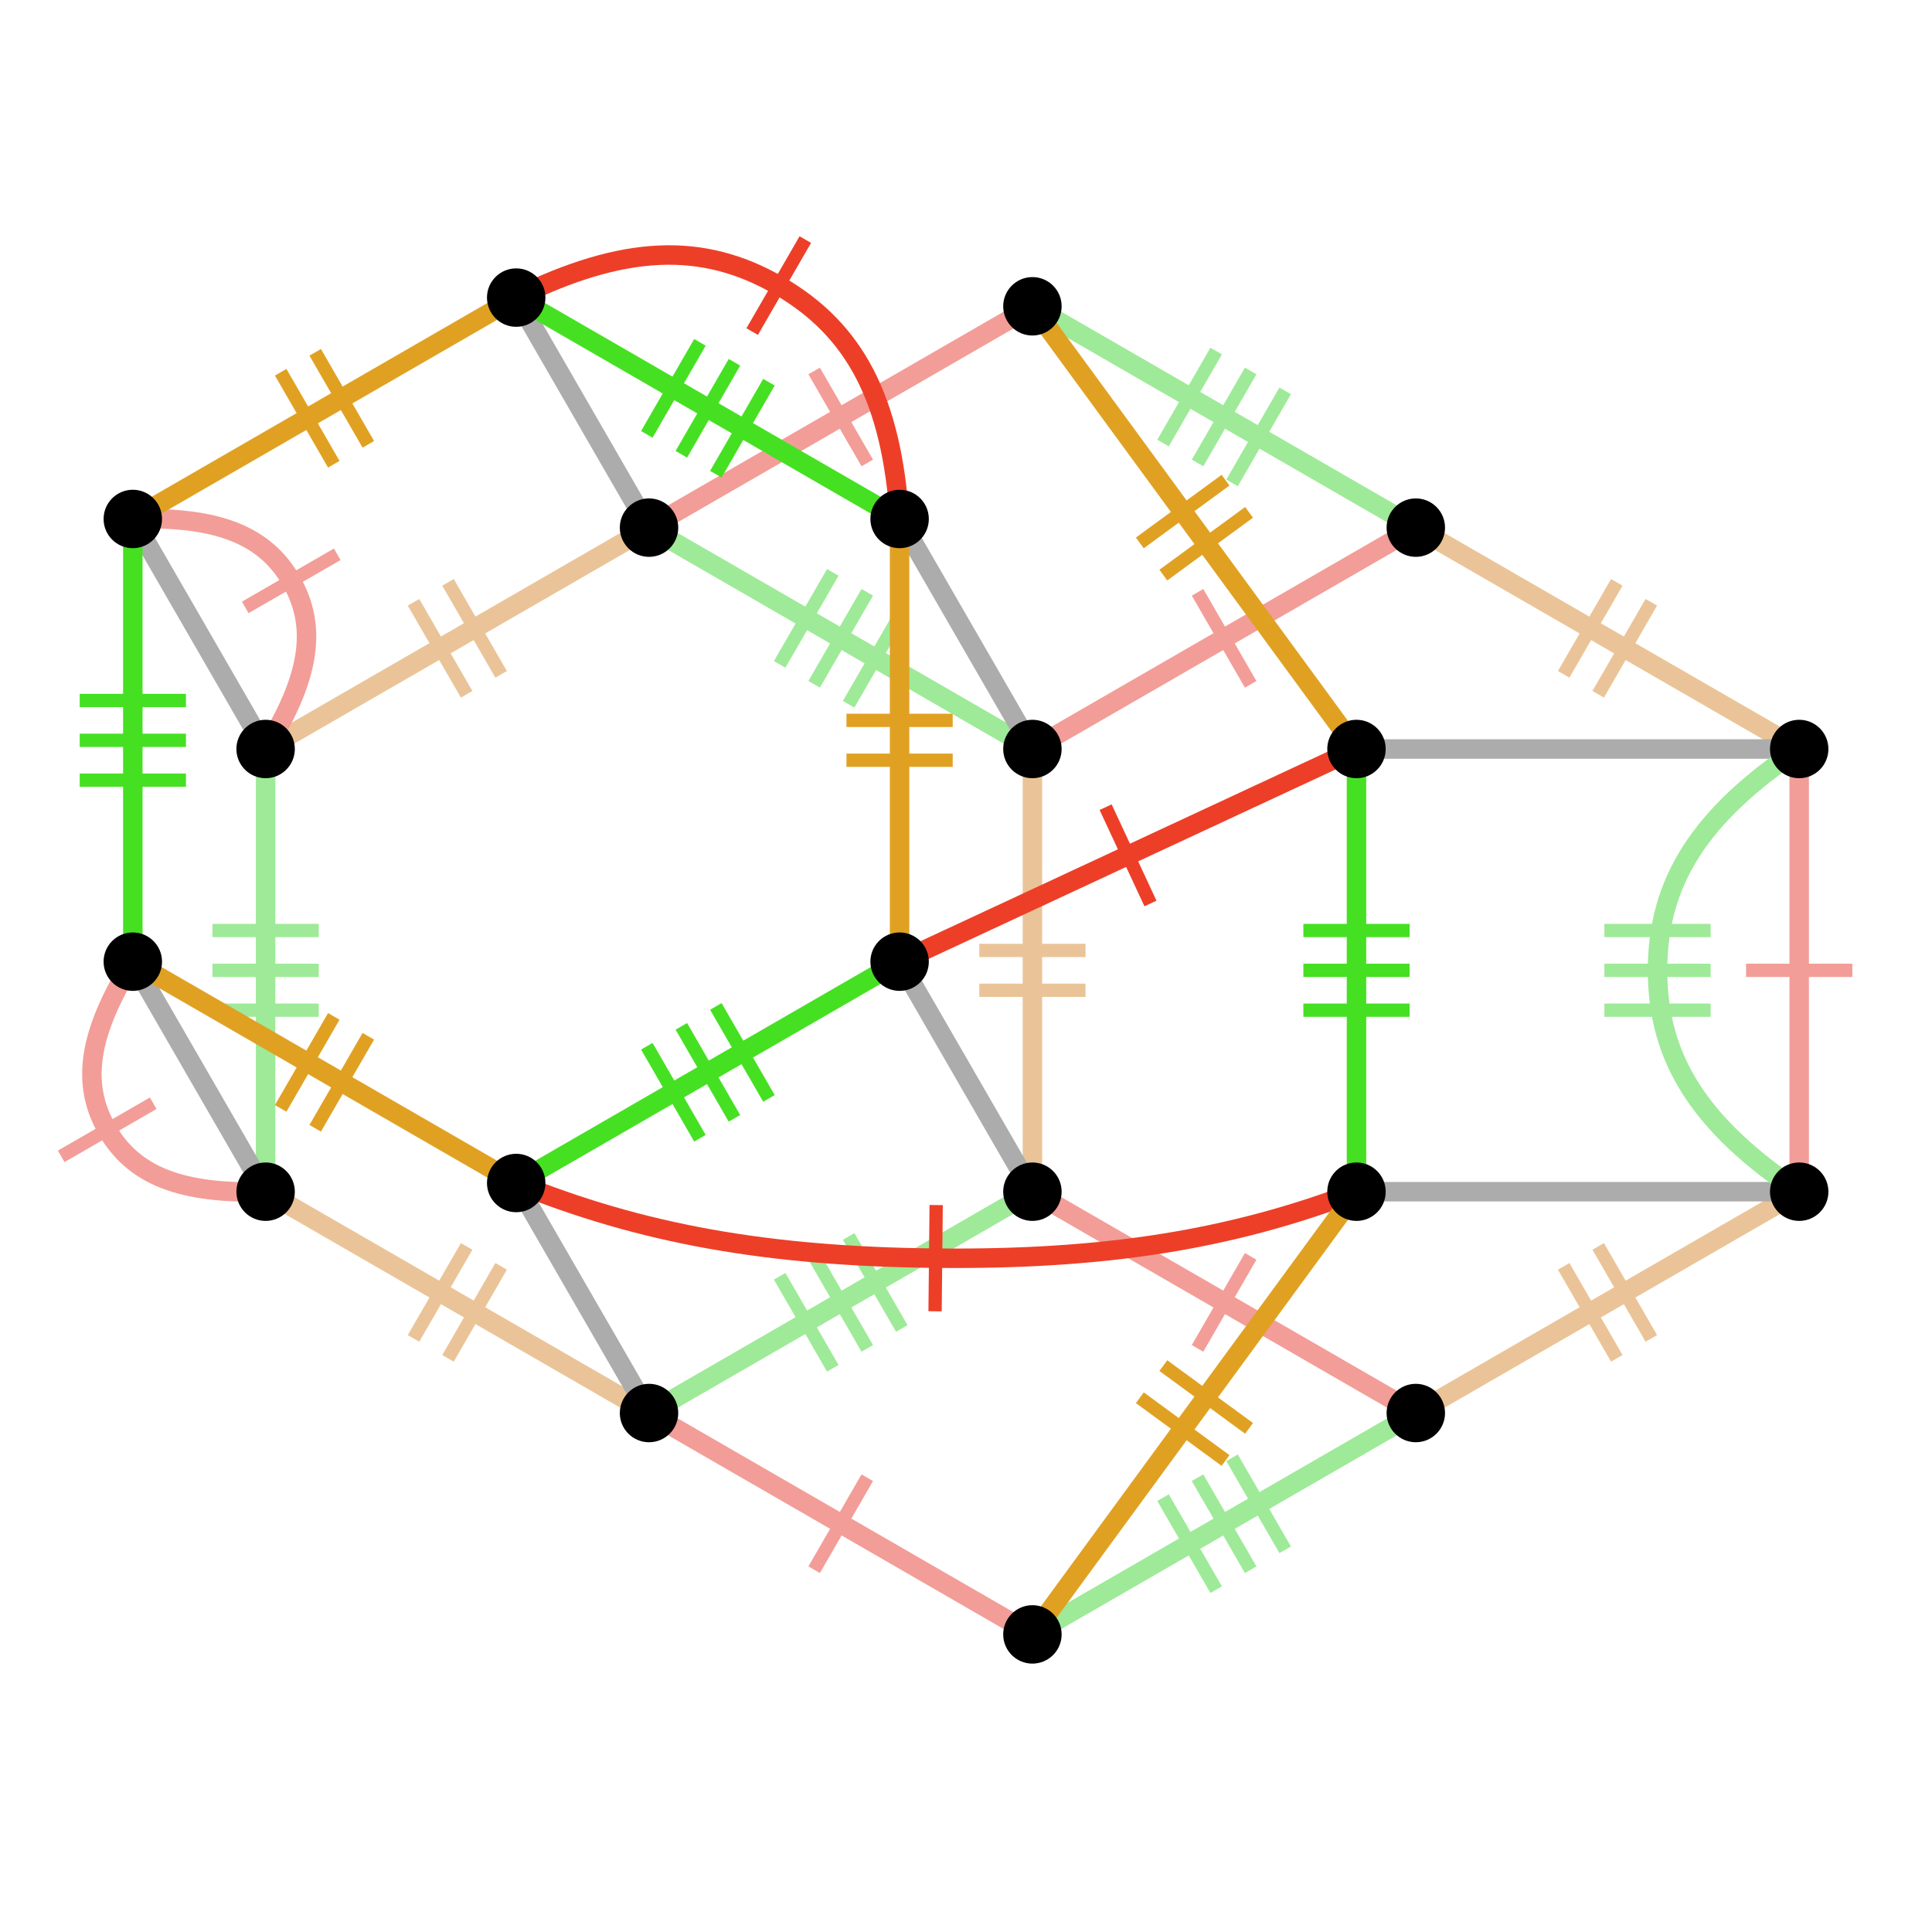 <?xml version="1.0" encoding="UTF-8"?>
<svg xmlns="http://www.w3.org/2000/svg" xmlns:xlink="http://www.w3.org/1999/xlink" width="256pt" height="256pt" viewBox="0 0 256 256" version="1.1">
<g id="surface1073">
<path style="fill:none;stroke-width:1.76;stroke-linecap:butt;stroke-linejoin:miter;stroke:rgb(62.039%,91.715%,59.415%);stroke-opacity:1;stroke-miterlimit:10;" d="M 119.488 176.027 L 112.449 163.836 "/>
<path style="fill:none;stroke-width:1.76;stroke-linecap:butt;stroke-linejoin:miter;stroke:rgb(62.039%,91.715%,59.415%);stroke-opacity:1;stroke-miterlimit:10;" d="M 114.918 178.668 L 107.879 166.477 "/>
<path style="fill:none;stroke-width:1.76;stroke-linecap:butt;stroke-linejoin:miter;stroke:rgb(62.039%,91.715%,59.415%);stroke-opacity:1;stroke-miterlimit:10;" d="M 110.348 181.305 L 103.309 169.113 "/>
<path style="fill:none;stroke-width:2.581;stroke-linecap:butt;stroke-linejoin:miter;stroke:rgb(62.039%,91.715%,59.415%);stroke-opacity:1;stroke-miterlimit:10;" d="M 85.996 187.234 C 93.617 182.836 101.238 178.434 111.398 172.57 C 121.559 166.703 129.18 162.305 136.801 157.906 "/>
<path style="fill:none;stroke-width:1.76;stroke-linecap:butt;stroke-linejoin:miter;stroke:rgb(91.715%,76.705%,59.415%);stroke-opacity:1;stroke-miterlimit:10;" d="M 143.84 125.938 L 129.762 125.938 "/>
<path style="fill:none;stroke-width:1.76;stroke-linecap:butt;stroke-linejoin:miter;stroke:rgb(91.715%,76.705%,59.415%);stroke-opacity:1;stroke-miterlimit:10;" d="M 143.84 131.215 L 129.762 131.215 "/>
<path style="fill:none;stroke-width:2.581;stroke-linecap:butt;stroke-linejoin:miter;stroke:rgb(91.715%,76.705%,59.415%);stroke-opacity:1;stroke-miterlimit:10;" d="M 136.801 157.906 C 136.801 149.105 136.801 140.309 136.801 128.574 C 136.801 116.844 136.801 108.043 136.801 99.242 "/>
<path style="fill:none;stroke-width:1.76;stroke-linecap:butt;stroke-linejoin:miter;stroke:rgb(62.039%,91.715%,59.415%);stroke-opacity:1;stroke-miterlimit:10;" d="M 110.348 75.844 L 103.309 88.035 "/>
<path style="fill:none;stroke-width:1.76;stroke-linecap:butt;stroke-linejoin:miter;stroke:rgb(62.039%,91.715%,59.415%);stroke-opacity:1;stroke-miterlimit:10;" d="M 114.918 78.484 L 107.879 90.676 "/>
<path style="fill:none;stroke-width:1.76;stroke-linecap:butt;stroke-linejoin:miter;stroke:rgb(62.039%,91.715%,59.415%);stroke-opacity:1;stroke-miterlimit:10;" d="M 119.488 81.125 L 112.449 93.316 "/>
<path style="fill:none;stroke-width:2.581;stroke-linecap:butt;stroke-linejoin:miter;stroke:rgb(62.039%,91.715%,59.415%);stroke-opacity:1;stroke-miterlimit:10;" d="M 136.801 99.246 C 129.18 94.848 121.559 90.445 111.398 84.582 C 101.238 78.715 93.617 74.316 85.996 69.918 "/>
<path style="fill:none;stroke-width:1.76;stroke-linecap:butt;stroke-linejoin:miter;stroke:rgb(91.715%,76.705%,59.415%);stroke-opacity:1;stroke-miterlimit:10;" d="M 54.793 79.805 L 61.832 91.996 "/>
<path style="fill:none;stroke-width:1.76;stroke-linecap:butt;stroke-linejoin:miter;stroke:rgb(91.715%,76.705%,59.415%);stroke-opacity:1;stroke-miterlimit:10;" d="M 59.363 77.164 L 66.402 89.355 "/>
<path style="fill:none;stroke-width:2.581;stroke-linecap:butt;stroke-linejoin:miter;stroke:rgb(91.715%,76.705%,59.415%);stroke-opacity:1;stroke-miterlimit:10;" d="M 85.996 69.914 C 78.375 74.312 70.754 78.715 60.594 84.578 C 50.434 90.445 42.812 94.844 35.191 99.242 "/>
<path style="fill:none;stroke-width:1.76;stroke-linecap:butt;stroke-linejoin:miter;stroke:rgb(62.039%,91.715%,59.415%);stroke-opacity:1;stroke-miterlimit:10;" d="M 28.156 133.855 L 42.234 133.855 "/>
<path style="fill:none;stroke-width:1.76;stroke-linecap:butt;stroke-linejoin:miter;stroke:rgb(62.039%,91.715%,59.415%);stroke-opacity:1;stroke-miterlimit:10;" d="M 28.156 128.574 L 42.234 128.574 "/>
<path style="fill:none;stroke-width:1.76;stroke-linecap:butt;stroke-linejoin:miter;stroke:rgb(62.039%,91.715%,59.415%);stroke-opacity:1;stroke-miterlimit:10;" d="M 28.156 123.297 L 42.234 123.297 "/>
<path style="fill:none;stroke-width:2.581;stroke-linecap:butt;stroke-linejoin:miter;stroke:rgb(62.039%,91.715%,59.415%);stroke-opacity:1;stroke-miterlimit:10;" d="M 35.195 99.246 C 35.195 108.047 35.195 116.844 35.195 128.578 C 35.195 140.309 35.195 149.109 35.195 157.91 "/>
<path style="fill:none;stroke-width:1.76;stroke-linecap:butt;stroke-linejoin:miter;stroke:rgb(91.715%,76.705%,59.415%);stroke-opacity:1;stroke-miterlimit:10;" d="M 59.363 179.988 L 66.402 167.797 "/>
<path style="fill:none;stroke-width:1.76;stroke-linecap:butt;stroke-linejoin:miter;stroke:rgb(91.715%,76.705%,59.415%);stroke-opacity:1;stroke-miterlimit:10;" d="M 54.793 177.348 L 61.832 165.156 "/>
<path style="fill:none;stroke-width:2.581;stroke-linecap:butt;stroke-linejoin:miter;stroke:rgb(91.715%,76.705%,59.415%);stroke-opacity:1;stroke-miterlimit:10;" d="M 35.195 157.906 C 42.816 162.305 50.438 166.707 60.598 172.57 C 70.758 178.438 78.379 182.836 86 187.234 "/>
<path style="fill:none;stroke-width:1.76;stroke-linecap:butt;stroke-linejoin:miter;stroke:rgb(95.132%,61.372%,59.682%);stroke-opacity:1;stroke-miterlimit:10;" d="M 158.68 178.668 L 165.719 166.477 "/>
<path style="fill:none;stroke-width:2.581;stroke-linecap:butt;stroke-linejoin:miter;stroke:rgb(95.132%,61.372%,59.682%);stroke-opacity:1;stroke-miterlimit:10;" d="M 136.801 157.906 C 144.422 162.305 152.043 166.707 162.203 172.57 C 172.363 178.438 179.984 182.836 187.605 187.234 "/>
<path style="fill:none;stroke-width:1.76;stroke-linecap:butt;stroke-linejoin:miter;stroke:rgb(91.715%,76.705%,59.415%);stroke-opacity:1;stroke-miterlimit:10;" d="M 218.809 177.348 L 211.77 165.156 "/>
<path style="fill:none;stroke-width:1.76;stroke-linecap:butt;stroke-linejoin:miter;stroke:rgb(91.715%,76.705%,59.415%);stroke-opacity:1;stroke-miterlimit:10;" d="M 214.234 179.988 L 207.195 167.797 "/>
<path style="fill:none;stroke-width:2.581;stroke-linecap:butt;stroke-linejoin:miter;stroke:rgb(91.715%,76.705%,59.415%);stroke-opacity:1;stroke-miterlimit:10;" d="M 187.602 187.234 C 195.223 182.836 202.844 178.434 213.004 172.57 C 223.164 166.703 230.785 162.305 238.406 157.906 "/>
<path style="fill:none;stroke-width:1.76;stroke-linecap:butt;stroke-linejoin:miter;stroke:rgb(95.132%,61.372%,59.682%);stroke-opacity:1;stroke-miterlimit:10;" d="M 245.441 128.574 L 231.363 128.574 "/>
<path style="fill:none;stroke-width:2.581;stroke-linecap:butt;stroke-linejoin:miter;stroke:rgb(95.132%,61.372%,59.682%);stroke-opacity:1;stroke-miterlimit:10;" d="M 238.402 157.906 C 238.402 149.105 238.402 140.309 238.402 128.574 C 238.402 116.844 238.402 108.043 238.402 99.242 "/>
<path style="fill:none;stroke-width:1.76;stroke-linecap:butt;stroke-linejoin:miter;stroke:rgb(91.715%,76.705%,59.415%);stroke-opacity:1;stroke-miterlimit:10;" d="M 214.234 77.164 L 207.195 89.355 "/>
<path style="fill:none;stroke-width:1.76;stroke-linecap:butt;stroke-linejoin:miter;stroke:rgb(91.715%,76.705%,59.415%);stroke-opacity:1;stroke-miterlimit:10;" d="M 218.809 79.805 L 211.77 91.996 "/>
<path style="fill:none;stroke-width:2.581;stroke-linecap:butt;stroke-linejoin:miter;stroke:rgb(91.715%,76.705%,59.415%);stroke-opacity:1;stroke-miterlimit:10;" d="M 238.402 99.246 C 230.781 94.848 223.16 90.445 213 84.582 C 202.84 78.715 195.219 74.316 187.598 69.918 "/>
<path style="fill:none;stroke-width:1.76;stroke-linecap:butt;stroke-linejoin:miter;stroke:rgb(95.132%,61.372%,59.682%);stroke-opacity:1;stroke-miterlimit:10;" d="M 158.68 78.484 L 165.719 90.676 "/>
<path style="fill:none;stroke-width:2.581;stroke-linecap:butt;stroke-linejoin:miter;stroke:rgb(95.132%,61.372%,59.682%);stroke-opacity:1;stroke-miterlimit:10;" d="M 187.602 69.914 C 179.98 74.312 172.359 78.715 162.199 84.578 C 152.039 90.445 144.418 94.844 136.797 99.242 "/>
<path style="fill:none;stroke-width:1.76;stroke-linecap:butt;stroke-linejoin:miter;stroke:rgb(95.132%,61.372%,59.682%);stroke-opacity:1;stroke-miterlimit:10;" d="M 107.879 207.996 L 114.918 195.805 "/>
<path style="fill:none;stroke-width:2.581;stroke-linecap:butt;stroke-linejoin:miter;stroke:rgb(95.132%,61.372%,59.682%);stroke-opacity:1;stroke-miterlimit:10;" d="M 85.996 187.234 C 93.617 191.633 101.238 196.035 111.398 201.898 C 121.559 207.766 129.18 212.164 136.801 216.562 "/>
<path style="fill:none;stroke-width:1.76;stroke-linecap:butt;stroke-linejoin:miter;stroke:rgb(62.039%,91.715%,59.415%);stroke-opacity:1;stroke-miterlimit:10;" d="M 170.293 205.355 L 163.254 193.164 "/>
<path style="fill:none;stroke-width:1.76;stroke-linecap:butt;stroke-linejoin:miter;stroke:rgb(62.039%,91.715%,59.415%);stroke-opacity:1;stroke-miterlimit:10;" d="M 165.719 207.996 L 158.68 195.805 "/>
<path style="fill:none;stroke-width:1.76;stroke-linecap:butt;stroke-linejoin:miter;stroke:rgb(62.039%,91.715%,59.415%);stroke-opacity:1;stroke-miterlimit:10;" d="M 161.148 210.637 L 154.109 198.445 "/>
<path style="fill:none;stroke-width:2.581;stroke-linecap:butt;stroke-linejoin:miter;stroke:rgb(62.039%,91.715%,59.415%);stroke-opacity:1;stroke-miterlimit:10;" d="M 136.801 216.566 C 144.422 212.168 152.043 207.766 162.203 201.902 C 172.363 196.035 179.984 191.637 187.605 187.238 "/>
<path style="fill:none;stroke-width:1.76;stroke-linecap:butt;stroke-linejoin:miter;stroke:rgb(95.132%,61.372%,59.682%);stroke-opacity:1;stroke-miterlimit:10;" d="M 114.918 61.348 L 107.879 49.156 "/>
<path style="fill:none;stroke-width:2.581;stroke-linecap:butt;stroke-linejoin:miter;stroke:rgb(95.132%,61.372%,59.682%);stroke-opacity:1;stroke-miterlimit:10;" d="M 85.996 69.914 C 93.617 65.516 101.238 61.113 111.398 55.25 C 121.559 49.383 129.18 44.984 136.801 40.586 "/>
<path style="fill:none;stroke-width:1.76;stroke-linecap:butt;stroke-linejoin:miter;stroke:rgb(62.039%,91.715%,59.415%);stroke-opacity:1;stroke-miterlimit:10;" d="M 163.254 63.984 L 170.293 51.793 "/>
<path style="fill:none;stroke-width:1.76;stroke-linecap:butt;stroke-linejoin:miter;stroke:rgb(62.039%,91.715%,59.415%);stroke-opacity:1;stroke-miterlimit:10;" d="M 158.68 61.348 L 165.719 49.156 "/>
<path style="fill:none;stroke-width:1.76;stroke-linecap:butt;stroke-linejoin:miter;stroke:rgb(62.039%,91.715%,59.415%);stroke-opacity:1;stroke-miterlimit:10;" d="M 154.109 58.707 L 161.148 46.516 "/>
<path style="fill:none;stroke-width:2.581;stroke-linecap:butt;stroke-linejoin:miter;stroke:rgb(62.039%,91.715%,59.415%);stroke-opacity:1;stroke-miterlimit:10;" d="M 136.801 40.586 C 144.422 44.984 152.043 49.387 162.203 55.25 C 172.363 61.117 179.984 65.516 187.605 69.914 "/>
<path style="fill:none;stroke-width:2.581;stroke-linecap:butt;stroke-linejoin:miter;stroke:rgb(67.516%,67.516%,67.516%);stroke-opacity:1;stroke-miterlimit:10;" d="M 85.996 187.234 C 83.355 182.664 80.715 178.09 77.195 171.992 C 73.676 165.895 71.035 161.324 68.395 156.75 "/>
<path style="fill:none;stroke-width:2.581;stroke-linecap:butt;stroke-linejoin:miter;stroke:rgb(67.516%,67.516%,67.516%);stroke-opacity:1;stroke-miterlimit:10;" d="M 136.801 157.906 C 134.16 153.336 131.52 148.762 128 142.664 C 124.48 136.566 121.84 131.996 119.199 127.422 "/>
<path style="fill:none;stroke-width:2.581;stroke-linecap:butt;stroke-linejoin:miter;stroke:rgb(67.516%,67.516%,67.516%);stroke-opacity:1;stroke-miterlimit:10;" d="M 136.801 99.246 C 134.16 94.676 131.52 90.102 128 84.004 C 124.48 77.906 121.84 73.336 119.199 68.762 "/>
<path style="fill:none;stroke-width:2.581;stroke-linecap:butt;stroke-linejoin:miter;stroke:rgb(67.516%,67.516%,67.516%);stroke-opacity:1;stroke-miterlimit:10;" d="M 85.996 69.914 C 83.355 65.344 80.715 60.77 77.195 54.672 C 73.676 48.574 71.035 44.004 68.395 39.43 "/>
<path style="fill:none;stroke-width:2.581;stroke-linecap:butt;stroke-linejoin:miter;stroke:rgb(67.516%,67.516%,67.516%);stroke-opacity:1;stroke-miterlimit:10;" d="M 35.195 99.246 C 32.555 94.676 29.914 90.102 26.395 84.004 C 22.875 77.906 20.234 73.336 17.594 68.762 "/>
<path style="fill:none;stroke-width:1.76;stroke-linecap:butt;stroke-linejoin:miter;stroke:rgb(95.132%,61.372%,59.682%);stroke-opacity:1;stroke-miterlimit:10;" d="M 44.688 73.445 L 32.496 80.484 "/>
<path style="fill:none;stroke-width:2.581;stroke-linecap:butt;stroke-linejoin:miter;stroke:rgb(95.132%,61.372%,59.682%);stroke-opacity:1;stroke-miterlimit:10;" d="M 35.195 99.246 C 41.09 89.746 42.109 83.062 38.59 76.965 C 35.07 70.867 28.773 68.41 17.598 68.762 "/>
<path style="fill:none;stroke-width:2.581;stroke-linecap:butt;stroke-linejoin:miter;stroke:rgb(67.516%,67.516%,67.516%);stroke-opacity:1;stroke-miterlimit:10;" d="M 35.195 157.906 C 32.555 153.336 29.914 148.762 26.395 142.664 C 22.875 136.566 20.234 131.996 17.594 127.422 "/>
<path style="fill:none;stroke-width:1.76;stroke-linecap:butt;stroke-linejoin:miter;stroke:rgb(95.132%,61.372%,59.682%);stroke-opacity:1;stroke-miterlimit:10;" d="M 20.301 146.184 L 8.109 153.223 "/>
<path style="fill:none;stroke-width:2.581;stroke-linecap:butt;stroke-linejoin:miter;stroke:rgb(95.132%,61.372%,59.682%);stroke-opacity:1;stroke-miterlimit:10;" d="M 35.195 157.906 C 24.02 158.262 17.723 155.801 14.203 149.703 C 10.684 143.605 11.703 136.922 17.598 127.422 "/>
<path style="fill:none;stroke-width:2.581;stroke-linecap:butt;stroke-linejoin:miter;stroke:rgb(67.516%,67.516%,67.516%);stroke-opacity:1;stroke-miterlimit:10;" d="M 238.402 99.246 C 229.602 99.246 220.805 99.246 209.07 99.246 C 197.34 99.246 188.539 99.246 179.738 99.246 "/>
<path style="fill:none;stroke-width:2.581;stroke-linecap:butt;stroke-linejoin:miter;stroke:rgb(67.516%,67.516%,67.516%);stroke-opacity:1;stroke-miterlimit:10;" d="M 179.742 157.906 C 188.543 157.906 197.34 157.906 209.074 157.906 C 220.805 157.906 229.605 157.906 238.406 157.906 "/>
<path style="fill:none;stroke-width:1.76;stroke-linecap:butt;stroke-linejoin:miter;stroke:rgb(62.039%,91.715%,59.415%);stroke-opacity:1;stroke-miterlimit:10;" d="M 226.668 123.297 L 212.59 123.297 "/>
<path style="fill:none;stroke-width:1.76;stroke-linecap:butt;stroke-linejoin:miter;stroke:rgb(62.039%,91.715%,59.415%);stroke-opacity:1;stroke-miterlimit:10;" d="M 226.668 128.574 L 212.59 128.574 "/>
<path style="fill:none;stroke-width:1.76;stroke-linecap:butt;stroke-linejoin:miter;stroke:rgb(62.039%,91.715%,59.415%);stroke-opacity:1;stroke-miterlimit:10;" d="M 226.668 133.855 L 212.59 133.855 "/>
<path style="fill:none;stroke-width:2.581;stroke-linecap:butt;stroke-linejoin:miter;stroke:rgb(62.039%,91.715%,59.415%);stroke-opacity:1;stroke-miterlimit:10;" d="M 238.402 157.906 C 225.262 149.105 219.633 140.309 219.633 128.574 C 219.633 116.844 225.266 108.043 238.402 99.242 "/>
<path style="fill:none;stroke-width:1.76;stroke-linecap:butt;stroke-linejoin:miter;stroke:rgb(27.451%,87.843%,13.725%);stroke-opacity:1;stroke-miterlimit:10;" d="M 101.891 145.547 L 94.852 133.355 "/>
<path style="fill:none;stroke-width:1.76;stroke-linecap:butt;stroke-linejoin:miter;stroke:rgb(27.451%,87.843%,13.725%);stroke-opacity:1;stroke-miterlimit:10;" d="M 97.32 148.188 L 90.281 135.996 "/>
<path style="fill:none;stroke-width:1.76;stroke-linecap:butt;stroke-linejoin:miter;stroke:rgb(27.451%,87.843%,13.725%);stroke-opacity:1;stroke-miterlimit:10;" d="M 92.746 150.824 L 85.707 138.633 "/>
<path style="fill:none;stroke-width:2.581;stroke-linecap:butt;stroke-linejoin:miter;stroke:rgb(27.451%,87.843%,13.725%);stroke-opacity:1;stroke-miterlimit:10;" d="M 68.398 156.754 C 76.02 152.355 83.641 147.953 93.801 142.09 C 103.961 136.223 111.582 131.824 119.203 127.426 "/>
<path style="fill:none;stroke-width:1.76;stroke-linecap:butt;stroke-linejoin:miter;stroke:rgb(87.843%,63.137%,13.725%);stroke-opacity:1;stroke-miterlimit:10;" d="M 126.238 95.453 L 112.16 95.453 "/>
<path style="fill:none;stroke-width:1.76;stroke-linecap:butt;stroke-linejoin:miter;stroke:rgb(87.843%,63.137%,13.725%);stroke-opacity:1;stroke-miterlimit:10;" d="M 126.238 100.734 L 112.16 100.734 "/>
<path style="fill:none;stroke-width:2.581;stroke-linecap:butt;stroke-linejoin:miter;stroke:rgb(87.843%,63.137%,13.725%);stroke-opacity:1;stroke-miterlimit:10;" d="M 119.199 127.426 C 119.199 118.625 119.199 109.828 119.199 98.094 C 119.199 86.363 119.199 77.562 119.199 68.762 "/>
<path style="fill:none;stroke-width:1.76;stroke-linecap:butt;stroke-linejoin:miter;stroke:rgb(27.451%,87.843%,13.725%);stroke-opacity:1;stroke-miterlimit:10;" d="M 92.746 45.363 L 85.707 57.555 "/>
<path style="fill:none;stroke-width:1.76;stroke-linecap:butt;stroke-linejoin:miter;stroke:rgb(27.451%,87.843%,13.725%);stroke-opacity:1;stroke-miterlimit:10;" d="M 97.32 48.004 L 90.281 60.195 "/>
<path style="fill:none;stroke-width:1.76;stroke-linecap:butt;stroke-linejoin:miter;stroke:rgb(27.451%,87.843%,13.725%);stroke-opacity:1;stroke-miterlimit:10;" d="M 101.891 50.645 L 94.852 62.836 "/>
<path style="fill:none;stroke-width:2.581;stroke-linecap:butt;stroke-linejoin:miter;stroke:rgb(27.451%,87.843%,13.725%);stroke-opacity:1;stroke-miterlimit:10;" d="M 119.199 68.766 C 111.578 64.367 103.957 59.965 93.797 54.102 C 83.637 48.234 76.016 43.836 68.395 39.438 "/>
<path style="fill:none;stroke-width:1.76;stroke-linecap:butt;stroke-linejoin:miter;stroke:rgb(92.941%,24.706%,15.686%);stroke-opacity:1;stroke-miterlimit:10;" d="M 106.707 31.746 L 99.668 43.938 "/>
<path style="fill:none;stroke-width:2.581;stroke-linecap:butt;stroke-linejoin:miter;stroke:rgb(92.941%,24.706%,15.686%);stroke-opacity:1;stroke-miterlimit:10;" d="M 119.199 68.766 C 118.148 52.988 113.344 43.711 103.184 37.844 C 93.023 31.977 82.586 32.457 68.398 39.434 "/>
<path style="fill:none;stroke-width:1.76;stroke-linecap:butt;stroke-linejoin:miter;stroke:rgb(87.843%,63.137%,13.725%);stroke-opacity:1;stroke-miterlimit:10;" d="M 37.191 49.324 L 44.23 61.516 "/>
<path style="fill:none;stroke-width:1.76;stroke-linecap:butt;stroke-linejoin:miter;stroke:rgb(87.843%,63.137%,13.725%);stroke-opacity:1;stroke-miterlimit:10;" d="M 41.766 46.684 L 48.805 58.875 "/>
<path style="fill:none;stroke-width:2.581;stroke-linecap:butt;stroke-linejoin:miter;stroke:rgb(87.843%,63.137%,13.725%);stroke-opacity:1;stroke-miterlimit:10;" d="M 68.398 39.434 C 60.777 43.832 53.156 48.234 42.996 54.098 C 32.836 59.965 25.215 64.363 17.594 68.762 "/>
<path style="fill:none;stroke-width:1.76;stroke-linecap:butt;stroke-linejoin:miter;stroke:rgb(27.451%,87.843%,13.725%);stroke-opacity:1;stroke-miterlimit:10;" d="M 10.559 103.375 L 24.637 103.375 "/>
<path style="fill:none;stroke-width:1.76;stroke-linecap:butt;stroke-linejoin:miter;stroke:rgb(27.451%,87.843%,13.725%);stroke-opacity:1;stroke-miterlimit:10;" d="M 10.559 98.094 L 24.637 98.094 "/>
<path style="fill:none;stroke-width:1.76;stroke-linecap:butt;stroke-linejoin:miter;stroke:rgb(27.451%,87.843%,13.725%);stroke-opacity:1;stroke-miterlimit:10;" d="M 10.559 92.816 L 24.637 92.816 "/>
<path style="fill:none;stroke-width:2.581;stroke-linecap:butt;stroke-linejoin:miter;stroke:rgb(27.451%,87.843%,13.725%);stroke-opacity:1;stroke-miterlimit:10;" d="M 17.598 68.766 C 17.598 77.566 17.598 86.363 17.598 98.098 C 17.598 109.828 17.598 118.629 17.598 127.43 "/>
<path style="fill:none;stroke-width:1.76;stroke-linecap:butt;stroke-linejoin:miter;stroke:rgb(87.843%,63.137%,13.725%);stroke-opacity:1;stroke-miterlimit:10;" d="M 41.766 149.504 L 48.805 137.312 "/>
<path style="fill:none;stroke-width:1.76;stroke-linecap:butt;stroke-linejoin:miter;stroke:rgb(87.843%,63.137%,13.725%);stroke-opacity:1;stroke-miterlimit:10;" d="M 37.191 146.867 L 44.23 134.676 "/>
<path style="fill:none;stroke-width:2.581;stroke-linecap:butt;stroke-linejoin:miter;stroke:rgb(87.843%,63.137%,13.725%);stroke-opacity:1;stroke-miterlimit:10;" d="M 17.598 127.426 C 25.219 131.824 32.84 136.227 43 142.09 C 53.16 147.957 60.781 152.355 68.402 156.754 "/>
<path style="fill:none;stroke-width:1.76;stroke-linecap:butt;stroke-linejoin:miter;stroke:rgb(27.451%,87.843%,13.725%);stroke-opacity:1;stroke-miterlimit:10;" d="M 172.703 133.855 L 186.781 133.855 "/>
<path style="fill:none;stroke-width:1.76;stroke-linecap:butt;stroke-linejoin:miter;stroke:rgb(27.451%,87.843%,13.725%);stroke-opacity:1;stroke-miterlimit:10;" d="M 172.703 128.574 L 186.781 128.574 "/>
<path style="fill:none;stroke-width:1.76;stroke-linecap:butt;stroke-linejoin:miter;stroke:rgb(27.451%,87.843%,13.725%);stroke-opacity:1;stroke-miterlimit:10;" d="M 172.703 123.297 L 186.781 123.297 "/>
<path style="fill:none;stroke-width:2.581;stroke-linecap:butt;stroke-linejoin:miter;stroke:rgb(27.451%,87.843%,13.725%);stroke-opacity:1;stroke-miterlimit:10;" d="M 179.742 99.246 C 179.742 108.047 179.742 116.844 179.742 128.578 C 179.742 140.309 179.742 149.109 179.742 157.91 "/>
<path style="fill:none;stroke-width:1.76;stroke-linecap:butt;stroke-linejoin:miter;stroke:rgb(92.941%,24.706%,15.686%);stroke-opacity:1;stroke-miterlimit:10;" d="M 152.441 119.715 L 146.5 106.953 "/>
<path style="fill:none;stroke-width:2.581;stroke-linecap:butt;stroke-linejoin:miter;stroke:rgb(92.941%,24.706%,15.686%);stroke-opacity:1;stroke-miterlimit:10;" d="M 119.199 127.426 C 128.281 123.199 137.363 118.973 149.469 113.336 C 161.578 107.699 170.656 103.473 179.738 99.246 "/>
<path style="fill:none;stroke-width:1.76;stroke-linecap:butt;stroke-linejoin:miter;stroke:rgb(92.941%,24.706%,15.686%);stroke-opacity:1;stroke-miterlimit:10;" d="M 123.902 173.754 L 124.047 159.676 "/>
<path style="fill:none;stroke-width:2.581;stroke-linecap:butt;stroke-linejoin:miter;stroke:rgb(92.941%,24.706%,15.686%);stroke-opacity:1;stroke-miterlimit:10;" d="M 68.398 156.754 C 85.031 163.496 101.703 166.484 123.973 166.715 C 146.242 166.945 162.973 164.301 179.742 157.906 "/>
<path style="fill:none;stroke-width:1.76;stroke-linecap:butt;stroke-linejoin:miter;stroke:rgb(87.843%,63.137%,13.725%);stroke-opacity:1;stroke-miterlimit:10;" d="M 165.508 189.266 L 154.148 180.949 "/>
<path style="fill:none;stroke-width:1.76;stroke-linecap:butt;stroke-linejoin:miter;stroke:rgb(87.843%,63.137%,13.725%);stroke-opacity:1;stroke-miterlimit:10;" d="M 162.391 193.523 L 151.031 185.207 "/>
<path style="fill:none;stroke-width:2.581;stroke-linecap:butt;stroke-linejoin:miter;stroke:rgb(87.843%,63.137%,13.725%);stroke-opacity:1;stroke-miterlimit:10;" d="M 136.801 216.566 C 143.242 207.766 149.684 198.969 158.273 187.234 C 166.863 175.504 173.305 166.703 179.746 157.902 "/>
<path style="fill:none;stroke-width:1.76;stroke-linecap:butt;stroke-linejoin:miter;stroke:rgb(87.843%,63.137%,13.725%);stroke-opacity:1;stroke-miterlimit:10;" d="M 162.391 63.625 L 151.031 71.941 "/>
<path style="fill:none;stroke-width:1.76;stroke-linecap:butt;stroke-linejoin:miter;stroke:rgb(87.843%,63.137%,13.725%);stroke-opacity:1;stroke-miterlimit:10;" d="M 165.508 67.887 L 154.148 76.203 "/>
<path style="fill:none;stroke-width:2.581;stroke-linecap:butt;stroke-linejoin:miter;stroke:rgb(87.843%,63.137%,13.725%);stroke-opacity:1;stroke-miterlimit:10;" d="M 179.742 99.246 C 173.301 90.445 166.859 81.648 158.27 69.914 C 149.68 58.184 143.238 49.383 136.797 40.582 "/>
<path style=" stroke:none;fill-rule:nonzero;fill:rgb(0%,0%,0%);fill-opacity:1;" d="M 183.613 157.906 C 183.613 155.77 181.879 154.035 179.742 154.035 C 177.605 154.035 175.871 155.77 175.871 157.906 C 175.871 160.043 177.605 161.777 179.742 161.777 C 181.879 161.777 183.613 160.043 183.613 157.906 Z M 183.613 157.906 "/>
<path style=" stroke:none;fill-rule:nonzero;fill:rgb(0%,0%,0%);fill-opacity:1;" d="M 183.613 99.246 C 183.613 97.109 181.879 95.375 179.742 95.375 C 177.605 95.375 175.871 97.109 175.871 99.246 C 175.871 101.383 177.605 103.117 179.742 103.117 C 181.879 103.117 183.613 101.383 183.613 99.246 Z M 183.613 99.246 "/>
<path style=" stroke:none;fill-rule:nonzero;fill:rgb(0%,0%,0%);fill-opacity:1;" d="M 21.469 127.426 C 21.469 125.289 19.734 123.555 17.598 123.555 C 15.461 123.555 13.727 125.289 13.727 127.426 C 13.727 129.562 15.461 131.297 17.598 131.297 C 19.734 131.297 21.469 129.562 21.469 127.426 Z M 21.469 127.426 "/>
<path style=" stroke:none;fill-rule:nonzero;fill:rgb(0%,0%,0%);fill-opacity:1;" d="M 21.469 68.766 C 21.469 66.629 19.734 64.895 17.598 64.895 C 15.461 64.895 13.727 66.629 13.727 68.766 C 13.727 70.902 15.461 72.637 17.598 72.637 C 19.734 72.637 21.469 70.902 21.469 68.766 Z M 21.469 68.766 "/>
<path style=" stroke:none;fill-rule:nonzero;fill:rgb(0%,0%,0%);fill-opacity:1;" d="M 72.27 39.434 C 72.27 37.297 70.535 35.562 68.398 35.562 C 66.262 35.562 64.527 37.297 64.527 39.434 C 64.527 41.57 66.262 43.305 68.398 43.305 C 70.535 43.305 72.27 41.57 72.27 39.434 Z M 72.27 39.434 "/>
<path style=" stroke:none;fill-rule:nonzero;fill:rgb(0%,0%,0%);fill-opacity:1;" d="M 123.074 68.766 C 123.074 66.629 121.34 64.895 119.203 64.895 C 117.066 64.895 115.332 66.629 115.332 68.766 C 115.332 70.902 117.066 72.637 119.203 72.637 C 121.34 72.637 123.074 70.902 123.074 68.766 Z M 123.074 68.766 "/>
<path style=" stroke:none;fill-rule:nonzero;fill:rgb(0%,0%,0%);fill-opacity:1;" d="M 123.074 127.426 C 123.074 125.289 121.34 123.555 119.203 123.555 C 117.066 123.555 115.332 125.289 115.332 127.426 C 115.332 129.562 117.066 131.297 119.203 131.297 C 121.34 131.297 123.074 129.562 123.074 127.426 Z M 123.074 127.426 "/>
<path style=" stroke:none;fill-rule:nonzero;fill:rgb(0%,0%,0%);fill-opacity:1;" d="M 72.27 156.754 C 72.27 154.617 70.535 152.883 68.398 152.883 C 66.262 152.883 64.527 154.617 64.527 156.754 C 64.527 158.891 66.262 160.625 68.398 160.625 C 70.535 160.625 72.27 158.891 72.27 156.754 Z M 72.27 156.754 "/>
<path style=" stroke:none;fill-rule:nonzero;fill:rgb(0%,0%,0%);fill-opacity:1;" d="M 140.672 40.586 C 140.672 38.449 138.938 36.715 136.801 36.715 C 134.664 36.715 132.93 38.449 132.93 40.586 C 132.93 42.723 134.664 44.457 136.801 44.457 C 138.938 44.457 140.672 42.723 140.672 40.586 Z M 140.672 40.586 "/>
<path style=" stroke:none;fill-rule:nonzero;fill:rgb(0%,0%,0%);fill-opacity:1;" d="M 140.672 216.566 C 140.672 214.43 138.938 212.695 136.801 212.695 C 134.664 212.695 132.93 214.43 132.93 216.566 C 132.93 218.703 134.664 220.438 136.801 220.438 C 138.938 220.438 140.672 218.703 140.672 216.566 Z M 140.672 216.566 "/>
<path style=" stroke:none;fill-rule:nonzero;fill:rgb(0%,0%,0%);fill-opacity:1;" d="M 191.473 69.914 C 191.473 67.777 189.738 66.043 187.602 66.043 C 185.465 66.043 183.73 67.777 183.73 69.914 C 183.73 72.051 185.465 73.785 187.602 73.785 C 189.738 73.785 191.473 72.051 191.473 69.914 Z M 191.473 69.914 "/>
<path style=" stroke:none;fill-rule:nonzero;fill:rgb(0%,0%,0%);fill-opacity:1;" d="M 242.273 99.246 C 242.273 97.109 240.539 95.375 238.402 95.375 C 236.266 95.375 234.531 97.109 234.531 99.246 C 234.531 101.383 236.266 103.117 238.402 103.117 C 240.539 103.117 242.273 101.383 242.273 99.246 Z M 242.273 99.246 "/>
<path style=" stroke:none;fill-rule:nonzero;fill:rgb(0%,0%,0%);fill-opacity:1;" d="M 242.273 157.906 C 242.273 155.77 240.539 154.035 238.402 154.035 C 236.266 154.035 234.531 155.77 234.531 157.906 C 234.531 160.043 236.266 161.777 238.402 161.777 C 240.539 161.777 242.273 160.043 242.273 157.906 Z M 242.273 157.906 "/>
<path style=" stroke:none;fill-rule:nonzero;fill:rgb(0%,0%,0%);fill-opacity:1;" d="M 191.473 187.234 C 191.473 185.098 189.738 183.363 187.602 183.363 C 185.465 183.363 183.73 185.098 183.73 187.234 C 183.73 189.371 185.465 191.105 187.602 191.105 C 189.738 191.105 191.473 189.371 191.473 187.234 Z M 191.473 187.234 "/>
<path style=" stroke:none;fill-rule:nonzero;fill:rgb(0%,0%,0%);fill-opacity:1;" d="M 39.066 157.906 C 39.066 155.77 37.332 154.035 35.195 154.035 C 33.059 154.035 31.324 155.77 31.324 157.906 C 31.324 160.043 33.059 161.777 35.195 161.777 C 37.332 161.777 39.066 160.043 39.066 157.906 Z M 39.066 157.906 "/>
<path style=" stroke:none;fill-rule:nonzero;fill:rgb(0%,0%,0%);fill-opacity:1;" d="M 39.066 99.246 C 39.066 97.109 37.332 95.375 35.195 95.375 C 33.059 95.375 31.324 97.109 31.324 99.246 C 31.324 101.383 33.059 103.117 35.195 103.117 C 37.332 103.117 39.066 101.383 39.066 99.246 Z M 39.066 99.246 "/>
<path style=" stroke:none;fill-rule:nonzero;fill:rgb(0%,0%,0%);fill-opacity:1;" d="M 89.871 69.914 C 89.871 67.777 88.137 66.043 86 66.043 C 83.863 66.043 82.129 67.777 82.129 69.914 C 82.129 72.051 83.863 73.785 86 73.785 C 88.137 73.785 89.871 72.051 89.871 69.914 Z M 89.871 69.914 "/>
<path style=" stroke:none;fill-rule:nonzero;fill:rgb(0%,0%,0%);fill-opacity:1;" d="M 140.672 99.246 C 140.672 97.109 138.938 95.375 136.801 95.375 C 134.664 95.375 132.93 97.109 132.93 99.246 C 132.93 101.383 134.664 103.117 136.801 103.117 C 138.938 103.117 140.672 101.383 140.672 99.246 Z M 140.672 99.246 "/>
<path style=" stroke:none;fill-rule:nonzero;fill:rgb(0%,0%,0%);fill-opacity:1;" d="M 140.672 157.906 C 140.672 155.77 138.938 154.035 136.801 154.035 C 134.664 154.035 132.93 155.77 132.93 157.906 C 132.93 160.043 134.664 161.777 136.801 161.777 C 138.938 161.777 140.672 160.043 140.672 157.906 Z M 140.672 157.906 "/>
<path style=" stroke:none;fill-rule:nonzero;fill:rgb(0%,0%,0%);fill-opacity:1;" d="M 89.871 187.234 C 89.871 185.098 88.137 183.363 86 183.363 C 83.863 183.363 82.129 185.098 82.129 187.234 C 82.129 189.371 83.863 191.105 86 191.105 C 88.137 191.105 89.871 189.371 89.871 187.234 Z M 89.871 187.234 "/>
</g>
</svg>
